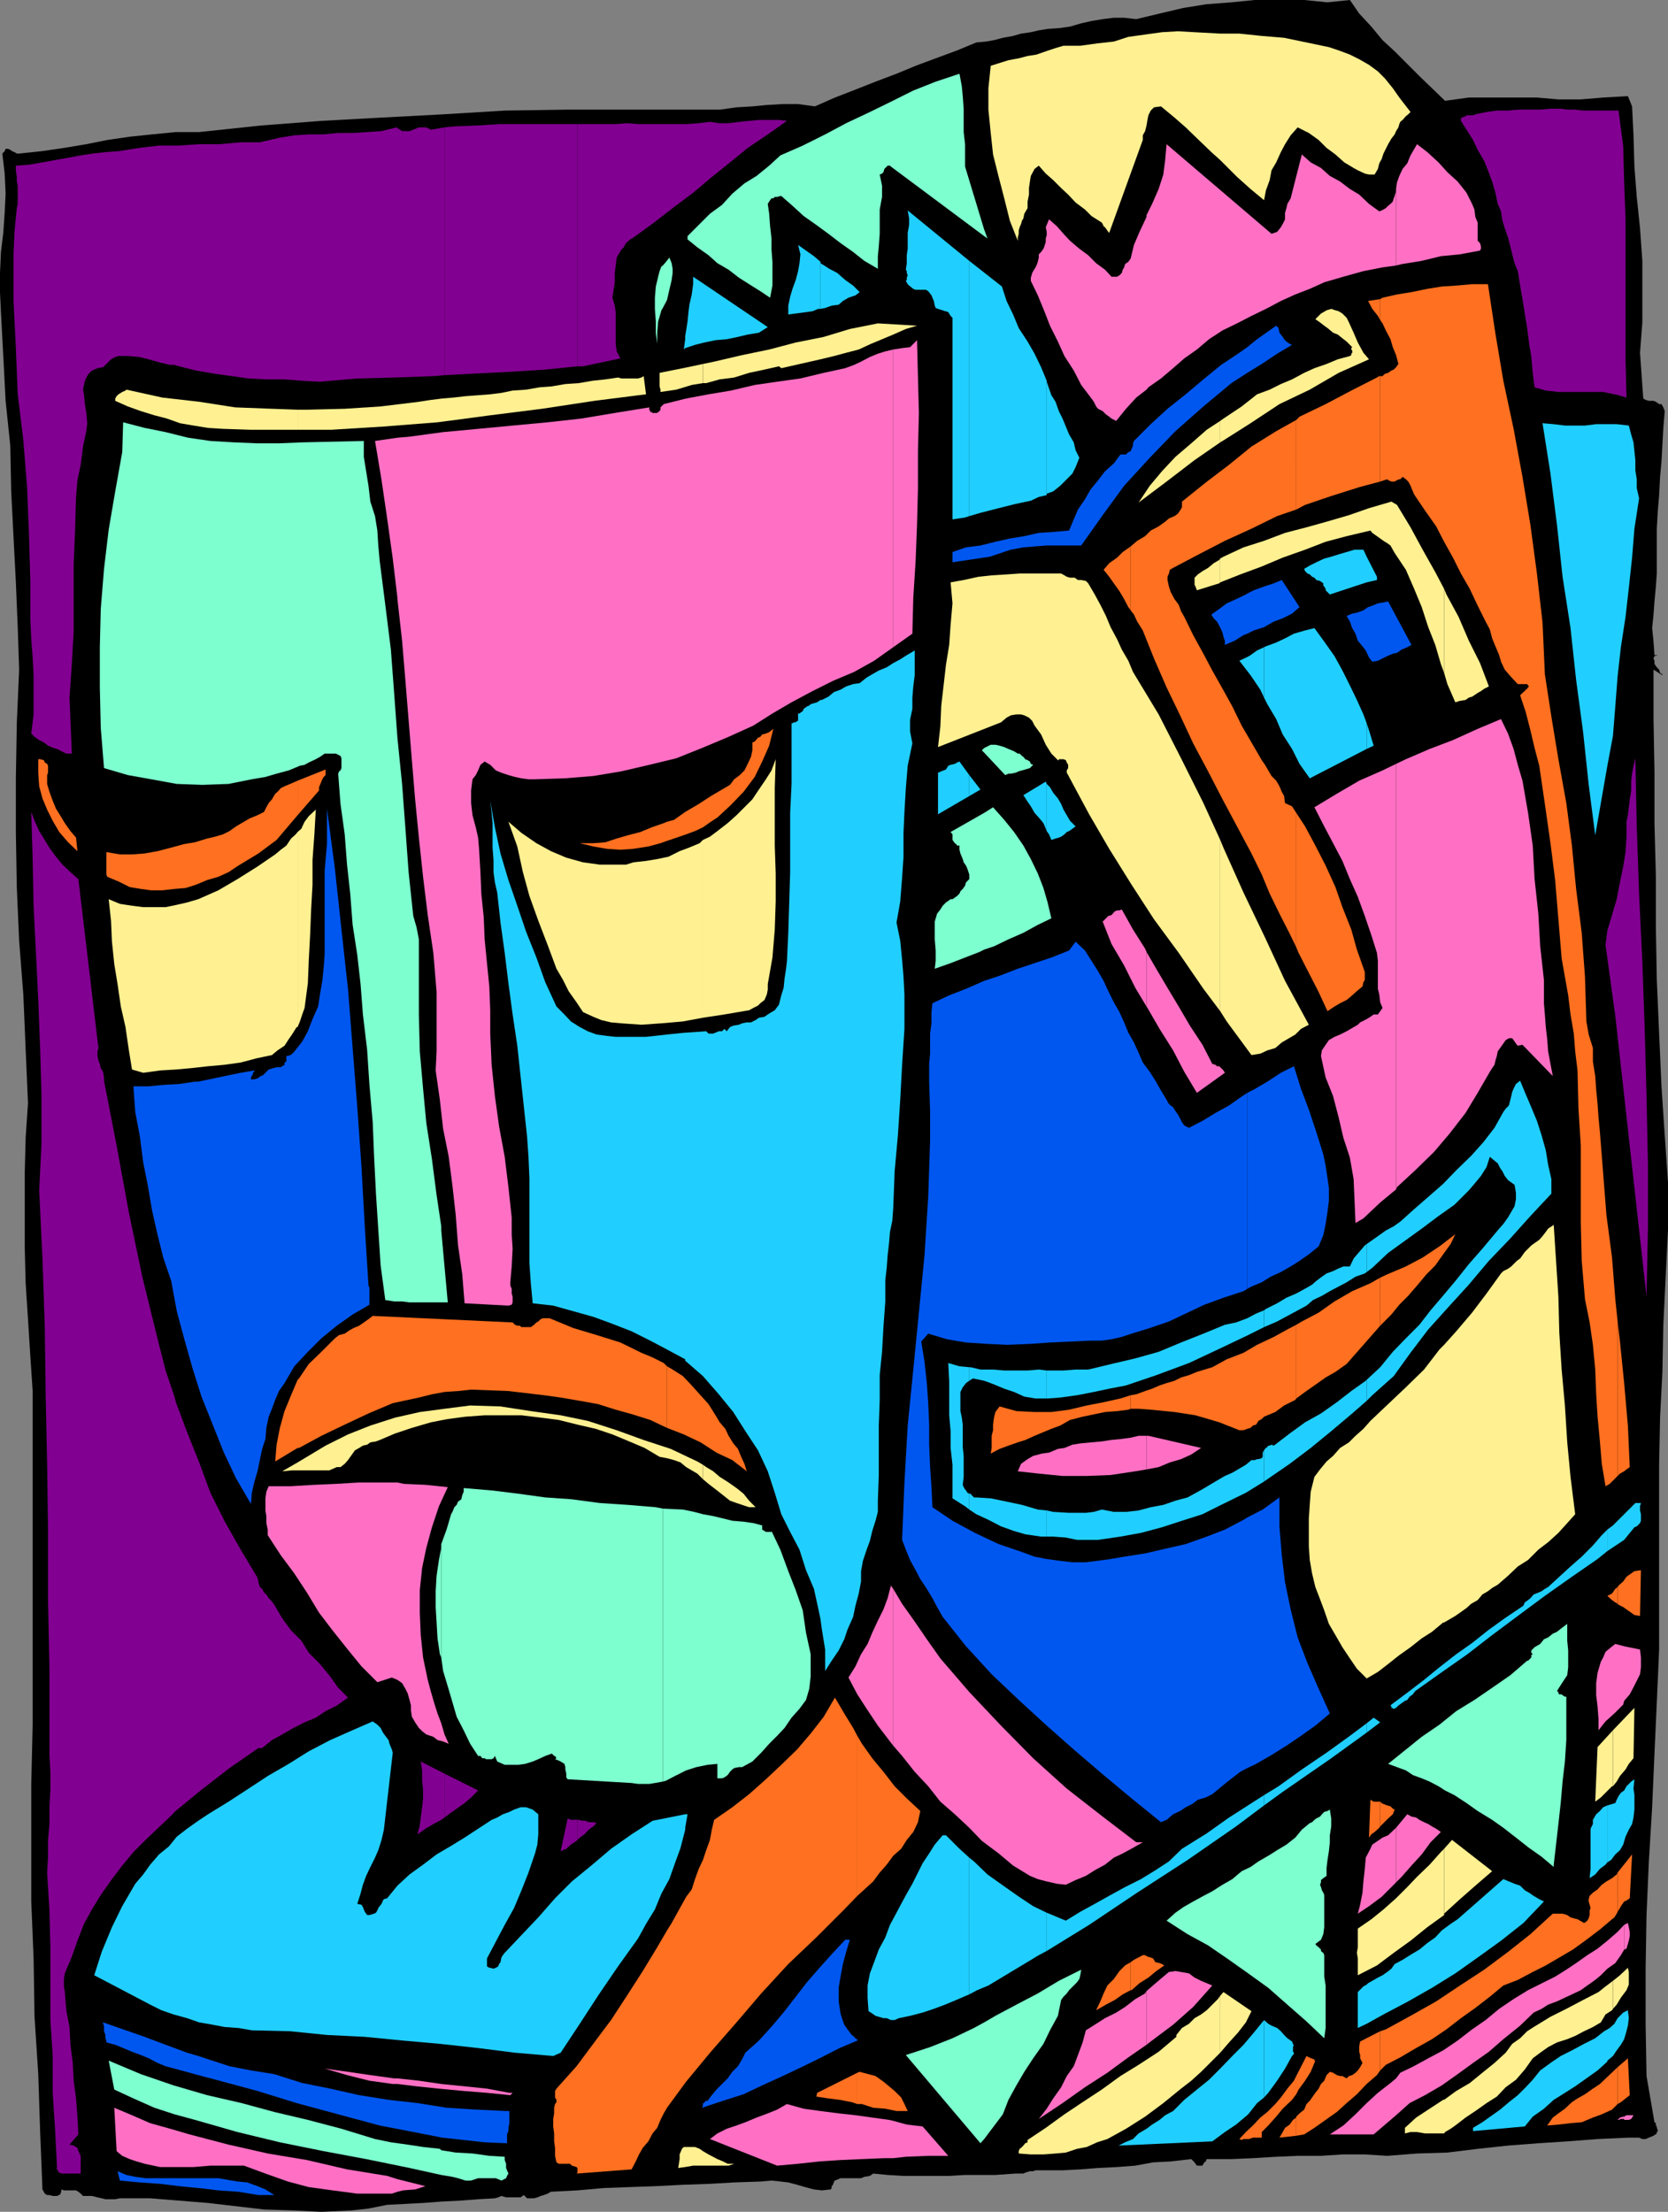 <svg xmlns="http://www.w3.org/2000/svg" width="357.602" height="474"><rect width="100%" height="100%" fill="#808080" stroke="none"/><path d="m289.402 0 2 2.902L294 5.7l2.402 2.903L299 11l2.703 2.7 2.598 2.6L307 18.903l2.8 2.7 5.102-.7H329.5l4.602.399h4.8l4.801-.399 5.297-.3.902 2.199.301 6.199.2 6.7.5 6.5.699 6.702.5 7v13.2l-.5 6.5.699 9.8.5.297.699.203h1l.5.2.703.5h.5l.399.699.3.8-.3 3.598-.399 7.203-.3 3.297-.2 3.903-.3 3.597-.2 3.602v9.601L355 125.7l-.297 3.203-.203 2.797-.297 2.903.297 2.898.203 2.902h.7l-.7.2-.203.5.203.5v.699l.5.699.5.5.2.7.5.3v.2l-1.903-1.2v10.8l.203 11v11.102L355 187.7v11l.203 11.301.5 11.5.5 11.3.7 10.5.699 10.102V263.5l-.5 10.102-.5 10.3-.2 10.098-.5 9.8-.199 9.9v39.8l-.5 11.3-.5 11-.5 11.5-.703 11.602-.5 11.5-.2 11.5V433.7l.2 11.203 1.703 9.899.297.199v.5l.203.2v.3l.2.5v.2l-.2.202v.297l-.703.5-1 .403-.7.3h-.698l-.7-.3H349l-6.5.3-6.5.5-6.2.399-6.5.5-6.5.699-6.5.8-6.5.2-6.398.5-4.8-.3H287.8l-4.598.3h-5l-4.601.2-5 .3-4.602.2h-5.297l-.203.5-.297.202-.203.297-.2.403h-1.198l-.301-.403-.2-.297-.699-.703-4.402.5-3.797.203-3.8.7-3.903.3-4.098.2-3.8.3-3.801.2H222l-.5.199h-.7l-1 .3-.398.2h-1.699l-4.3.3h-6.5l-3.403.2h-9.797l-3.402-.2-3.098-.3-.703.5-1.2.199-.698.3h-4.399l-1.203.5-.2.2v.2l-.198.3v.2l-.301.3v.402l-.2.297-1.898.203-1.703-.203-1.898-.5-1.7-.5-1.902-.5-1.7-.199-1.898-.2-2.199.2-5.8.2-5.2.3-5.8.2-5.801.3-5.7.2-5.5.202-5.601.5-5.7.297-.699.403-.8.3-.7.2-.699.3-.703.2H113l-.7-.7-.698.5H108.5l-1-.3-.7.3-.698.2-3.602.199-3.898.3-4 .2-3.899.3-3.8.2L83 472.5l-4 .8-3.598.4-6.5.3-6-.3-6.3-.2-12-1.398-12.399-1h-6.5l-1 .199h-2.101l-.801-.2-.899-.199-1.199-.3h-1.902l-.5-.5-.5-.403-.5-.297h-2.598l-.5-.203-.203.903-.297.3-.5.2h-.902l-.7-.2h-.5l-.5-.3-.5-.903-.5-12.5-.398-12.199-.8-12.3-.2-12.5-.5-12.2v-25.2L7 369.603v-71.5l-.5-7.5L6 282.7l-.5-7.7-.2-7.898V251.5l.2-7.7.5-7.398-.5-11.5-.5-11.8-.898-11.5-.5-11.5-.2-11.602v-11.7l.2-11.8.5-11.5-.301-9.098-.399-9.601-.5-9.602-.5-9.898-.199-9.801-1-9.598-.5-9.601-.5-9.399-.203-4.3V58.5L.203 54l.5-4.098.297-4.3.203-4.102L1 37.2l-.5-4.298.5-.5.203-.5h.5l.5.2.399.3.5.2.5.3h.5l4.8-.5 4.801-.703 4.797-.797L23 30l4.8-.7 4.802-.5 5.101-.5h5l13.2-1.398 13-1L81.8 25.2l13.2-.7 13.203-.8 13-.2h33.098l3.601-.5 3.399-.2 3.101-.3 3.399-.2h3.3l3.602.5L179 20.903l4.402-1.703 4.301-1.699 4.5-1.7 4.098-1.698 4.3-1.602 4.602-1.7 4.098-1.698 2.101-.2 1.7-.3 1.898-.5 2.203-.403 1.7-.5L221 6.902l1.703-.402 1.899-.3L227.3 6l2.101-.3L231.8 5l2.2-.5 2.402-.398 2.399-.301H241l2.602.3 5-1.199 5.101-1.203 5-.797L264 .5l5-.5h10.602l5 .5 4.8-.5"/><path fill="#ff70c4" d="m85.203 469.7 1.2-.298L89 469.2l2.203-.699-6-1.5v2.7m0-2.701L83 466.3l-8.598-1.398-8.601-2-8.399-1.402L49 459.602l-8.398-2.2L36.5 456.2l-4.297-1.2-3.902-1.7-3.801-1.6.5 9.3 1.203 1 1.598.7 1.5.5 1.699.5 3.3.702h7.2l3.602-.3H52.3l4.601 1.699 4.801 1.699 4.5 1.2 5.098.702 5.3.7H84l1.203-.403V467m0-20.398 4.098.5 4.8.5 5.301.5 5 .398 5 .5.5-.5h-.699l-4.8-.898-4.801-.5-5-.5-4.801-.7-4.598-.5v1.2m0-1.2H84.5l-5.098-.703-4.8-.699-5-.7 4.8 1.4 4.801 1.202 5 .7h1v-1.2m0-85.402 1 .7.7 1.202.5 1 .398 1.399.3 1.199v1l.2 1.402.699 1.2.8 1.199.7.699.902.7 1.5.5.899.702L95 373.2l1.203.5-.902-2-.7-2.398-.8-2.102-.7-2.199-.699-2.398-.699-2.602-.5-2.398-.5-2.403-.5-4.797-.203-4.8V340.8l.5-4.801.902-4.3 1.2-4.4 1.5-4.5L96 318.7l-4.797-.5-4.601-.2-1.399-.3V360m0-42.3H77l-5 .3-4.598.2-5 .3h-4.8l-.5 1.2-.2 1.402v2.597l.2 1.203v1.5l.3 1.399V329l2.801 4.3 2.899 3.9 2.699 4.1 2.601 4.302 2.899 3.8 3.101 3.899 3.098 3.8 3.402 3.399 3.098-1 1.203.5v-42.3m0-189.598v.3l1 8.899.7 8.398 1.398 17.203.699 8.399.8 8.199.903 8.402 1 8.2 1.2 8.097.699 8.403V225.3l-.2 4.101.899 6.297.699 6.203 1.203 6 .797 6.2.703 6.3.5 6.5.899 6.2.5 6.199 9.398.5.703-.2.2-.5v-1.199l-.2-.703v-1l-.3-.699v-.7l.3-3.398.2-3.8-.2-3.102v-3.598l-.703-6.5-.797-6.5-1.203-6.5-.898-6.5-.7-6.703-.3-6.699v-5l-.2-5.098-.5-5-.5-5.101-.199-4.801-.5-4.8-.203-4.798-.297-5-.203-2.402-.5-2.2-.7-2.6-.3-2.598v-2.7l.3-2.402.7-.898.5-1 .5-1.2.902-.703 1.2.703 1.199 1.2 1.199.5 1.5.5 1.402.398 1.399.3 1.5.2h1.402l6.297-.2 6.203-.5 6-1 6-1.398L145 162.5l5.5-2.2 5.703-2.398 5.297-2.402 4.102-2.598 4.101-2.402 4.5-2.398 4.399-2.2 4.5-1.902 4.3-2.398 4.098-2.903V74.902l-1.7.399-1.597.5-1.703.699-1.898 1-1.5.7-1.899.702-4.601 1-5 1.2-5 .699-4.801.699-5.098 1.2-4.8.8-4.801.902-4.801 1.2-.7.699v.5l-.199.3-.3.2-.2.199h-1l-.199-.2h-.3v-.198l-.2-.301v-.5l-7.402 1.199-7.2 1.2-7.199.8-7.5.7-7.402.702-7.5.7-7.398 1-2.399.199v34.3m0-34.301-4.8.7 1.398 8.402 1.199 8.2 1.203 8.597 1 8.403V93.8M191.5 462.5l2.703-.3L199 462h4.3l-5.5-6.3-3.398-.4-2.902-.8v8m0-8-.898-.2-3.602-.5-3.598-.5-3.601-.398-3.899-.5-3.601-.5-3.598-1-2.101 1.2-2 .8-2.399.899-2.402 1-1.899.699-2.101.7-2 1-1.598 1.202 14.399 5.7 4.5-.403 4.601-.5 4.5-.297 4.598-.203 4.8-.199h1.899v-8m0-80.398 1.902 2.199 2.7 3.398 2.898 3.102 2.602 3.3 3.101 2.7 3.098 2.898 2.699 2.801 3.602 2.7 3.101 2.6 3.598 2.2 1.699.7 1.902.5 2.2.5 1.898.202 2.102-1L232.8 402l1.902-1.2 2.2-1.198 1.898-1.5 1.902-.903 2.2-1.199 2.097-1.2h-1.398l-7.2-5.5-7.699-6-7.203-6.5-6.898-7-3.399-3.6-3.402-3.598-3.098-3.602-3.101-3.598-2.899-4.101-2.601-3.801-2.7-3.8-1.902-3.2v33.602"/><path fill="#ff70c4" d="m191.5 340.5-.5-.7-.7 2.7-.898 2.402-1.199 2.399-1.203 2.601-1 2.399-1.398 2.199-1.2 2.602-1.5 2.398 1.899 3.602L186 366.5l2.203 3.3 2.598 3.4.699.902V340.5m0-201.8 4.102-2.9.199-7.698.5-7.903.3-7.699.2-7.898v-7.903L197 88.5l-.2-7.598-.198-8-1.5 1.5-1.7.2-1.902.3V138.7m54.3 299.5.903-.7 4.797-3.598 4.3-3.8 4.102-4.602-1.199-.5-1.203-.5-1.398-.7-1.2-.898-1.699-.3-1.203-.2-1.398.2-1.2 1-2 1.699-1.601 1.398v11.5"/><path fill="#ff70c4" d="m245.8 426.7-.3.5-2.098 1.202-2.199 1.7-1.902 1.199-2.399 1.199-2.199 1.402-1.902 1.2-.7 2.597-1 2.703-.898 2.399-1.5 2.101-1.203 2.399-1.7 2.398-1.398 2.203-1.699 2.2 5.098-3.403 4.8-3.398 4.801-3.102 4.5-3.297 3.899-2.703v-11.5m-.001-111.797 2.602-.5 2.399-1 2.402-.703 2.2-1 2.097-1.398-11.297-2.602h-.402v7.203"/><path fill="#ff70c4" d="M245.8 307.7h-1.698l-1.7.402-2.199.3-2.101.2-1.899.3-2.203.2-2.2.199-1.898.3-1.699.7-1.402.199-1.899.8-1.5.2-1.902.5-1.2.7-1.398 1-.699 1.6 4.5.5 5.098.5H233l5.102-.198 5.3-.801 2.399-.399V307.7m-.001-92 .2.3 2.602 4.5 2.898 4.602 2.402 4.597 2.7 4.5 6-4.297-.301-.5-.2-.203-.3-.297-.2-.203-.199-.199h-.5l-.3-.3-.7-.2-2.101-4.098-2.7-4.101-2.398-4.102-2.402-4-2.598-4.398-1.902-3.301v11.7"/><path fill="#ff70c4" d="m245.8 204-.3-.7-2.598-4.1-2.402-4.298-.5.2h-.5l-.5.199-.7.8-.698.2-1.2 1.199 1.899 4.8 2.699 4.602 2.402 4.797 2.399 4V204M245.8 83.5l.403-.5 2.7-1.898 2.597-2.2 2.402-2.101 2.7-1.899 2.601-2.203 2.899-1.898 3.101-1.5 3.098-1.602 3.101-1.5 3.2-1.699 3.101-1.398 3.098-1.2 3.101-1.402L288 59.3l4.3-1.198 4.102-.801 2.899-.399V41L299 42l-.2.5-.198.7-.5.5-.5.402-.5.5-.5.3-.399.2-.5.199-2.203-1.602-2.098-2-2-1.199-2.101-1.598-2.2-1.203L283.204 36 281 34.8l-1.898-1.698-2.399 9.398-.703 1.2-.2.902-.3 1V47l-.5 1-.398.7-.801 1-1.2.402-22.5-19.2-.3 3.399-.399 3.101-1 3.098L247 43.7l-1.2 2.402V83.5m0-37.398v.398l-1.5 3.2-1.198 2.8-.7 2.902-.5.7-.699.5-.203.699-.297.5-.203.699-.5.5-.5.3h-1.2l-1.398-1.5L235 56.403l-1.7-1.703-1.898-1.398-2-1.7-1.402-1.5-1.398-1.601-1.7-1.5-.699 1.7.2 1v.702l-.2.7v.699l-.3 1-.2.5-.5.699-.5.5v.7l-.203.902-.297.8-.203.399-.5.8-.2.399-.3 1v.7l1.5 3.1 1.402 3.4 1.2 3.1 1.699 3.4 1.402 3.1 2 3.102 1.598 3.098L234 85.402l.5.7.5 1 .402.5 1 .5.7.699.699.5.5.398 1 .5 2.101-2.597 2.2-2.403L245.8 83.5V46.102M299.3 453.3l2.903-2.6 3.297-1.7 3.602-2.098 3.398-2.402 3.3-2.398 3.403-2.403 3.098-2.699 3.601-2.898 2.899-2.801 1.699-.801 1.402-.898 1.899-.7 1.699-.8 1.5-.7 1.902-.902 1.399-1 1.699-1.2 1.203-1 1.399-1.398 1.699-1.203L347.5 419l.703-1.2v-5.3l-1.402 1.5-2.2 1.902-2.101 1.7-2.2 1.398-2.398 1.7-2.101 1.402-2.399 1.5L331 424.8l-3.398 1.699-3.102 1.902-3.098 2.098-2.902 2.402-2.898 2-3.102 2.399-3.098 2.101-3.199 1.7-3.101 1.699-2.899 1.398-.902 1.203v7.899m-.001-7.898-1.198 1-2.7 2.098-2.402 2.2-2.398 2.402L288 455.5l-2.898 1.902h9.398l4.8-4.101v-7.899m0-42 1.2-1.203 2.102-2.398 2.199-2.399 1.902-2.601 2.2-2.2-1-.699-.903-.5-.797-.5-.902-.402-1-.5-.7-.5-1-.2-.898-.5-2.402 2.9v11.702"/><path fill="#ff70c4" d="m299.3 391.7-1.698 1.6-1.2.5-1 .7-1.199.8-.402.9-1 1.902-.2 2.398-.3 2.7-.2 2.402-.5 2.597-.5 1.903 2.399-1.602 2.703-2 3.098-3.098V391.7m-.001-136.798.2-.5 3.902-3.601 4-3.899 3.399-4 3.402-4.402 2.598-4.3 2.601-4.5.5-.798.5-.703.2-.898.3-1 .2-1 1-1.399.699-1 .699-.402h.703l.297.402.203.297.5.703.2.2 1-.2 6.5 6.7-.5-2.602-.5-2.7-.2-2.6-.3-2.598-.2-2.7L331 215v-5l-.797-7.2-.402-7-.801-7.398-.398-7.203-1-7-1.2-6.898-1-3.399-.902-3.402-1.2-3.3-1.5-3.098-5 2.097-5.3 2.403-5 1.898-5.098 2.2-2.101 1v91.202"/><path fill="#ff70c4" d="m299.3 163.7-2.898 1.402-5 2.199-4.8 2.8L281.8 173l2.101 4.102 1.899 3.597 2 3.801 1.601 3.902 1.7 3.797 1.5 4.102 1.398 4.101 1.203 3.797.2 1.703v6l.3 1.2.2 1.699.5 1.199-.5.7-.5.702h-.903l-.7.5-.8.5-1.398.7-.5.5-2.399 1.398-1.402.7-1.2.5-1.199.702-.699 1-.8 1.2-.2 1.199 1 4.601 1.598 4 1.2 4.598 1 4.3 1.402 4.302.801 4.597.2 4.602.199 4.8 1.699-1 3.601-3.402 3.399-2.797V163.7M299.3 56.902l1.2-.3 4.3-.7 4.102-1L313 54.5l4.3-.8.2-.4v-.5l-.2-.698-.5-.5v-3.903l-.5-1.199-.198-1.598-.5-1.203-1.2-2.398-1.902-2.399-2.2-2-1.898-2.101L306 32.6l-2.2-1.699-1.398 2.399-.699 1.699-1 1.2-.703 1.5-.5 1.402-.2 1.398v16.402M348.203 454.3h1l.5-.198.2-.301.3-.5h-1.5l-.5.3v.7m0-.699H348l-.7.199-.5.5h.2l.5-.2h.703v.2-.7m0-35.801.5-.198.5-1.7.2-1V414l-.2-1-.203-.898-.797.398v5.3m0-53.3 1.2-1.398 1-1.903 1.199-2.398.199-1.5v-2.102l-.2-1.699-3.398-.7v11.7m0-11.7-1.902-.5-.899.7-1.199 1-.5 1.2-.5.902-.703 2.398-.297 2.2v2.6l.297 2.4.203 2.702v2.399l1.5-1.899 1.899-1.703 1.898-1.898.203-.801v-11.7"/><path fill="#20cfff" d="m146.902 391.7.5-2.9h-.5zm0 0"/><path fill="#20cfff" d="m146.902 388.8-7 1.4-4.5 2.902-4.402 3.097-4 3.403-4.398 3.597-3.602 3.602-3.598 4.101-3.601 3.797-3.598 3.801-.402.5-.301.5-.2 1-.3.402-.2.5-.5.297-.5.203-.698-.203h-.2l-.5-.297V419.7l1.899-3.597 1.902-3.602 2-3.598 1.598-3.8 1.5-3.801 1.402-4.102.5-1.898.2-2.2v-4.3l-1.2-1-1.402-.5h-1.2l-1.398.5-1 .5-1.402.5-1.2.699-1.199.5-2.902 1.902-2.898 1.899L96.5 395.7l-2.898 1.703-2.899 2.2-2.902 2.097-2.598 2.403L83 406.8l-.7.199-.198.3-.301.7-.399.5-.3.402-.2.5-.3.5-.399.2-1 .3h-.5l-.203-.3-.297-.403-.203-.5-.2-.5-.3-.5-.898-.199.699-2.2.5-1.898L78.5 402l.902-1.898 1-2 .7-1.602.699-2.2.5-2.198 1.902-16.5-.203-.7-.5-1.203-.2-.797-.698-.902-.5-.7-.5-1-.7-.698-1-.7-4.8 2.098-4.301 1.902-4.598 2.399-4.3 2.699-4.5 2.602L53.3 383.3l-4.3 2.8-4.398 2.7-2.102 1.398-2.398 1.703-2.2 1.7-1.699 2.097-2.101 1.703-1.899 2.2-1.5 2.097-1.703 2-2.797 4.801L24 413l-2.2 5.3-1.597 5 12 6.302 2.399 1.199 2.601.898 2.899.801 2.601.902 2.899.5 2.601.5 2.899.2 2.898.5 8.203.199 7.899.8 8.101.399 8.2.8 7.898.7 8.199.902 7.902 1 8.2.7 1.601-.7 4.098-6.203 4.101-6.297 4.098-6 4.3-6 1.7-3.101 1.902-3.102 1.399-3.398 1.699-3.102 1.203-3.398 1.2-3.301 1-3.898V388.8m-.001-97.198 3.801 3.3 3.399 3.899 3.101 3.8 2.598 4.098 2.699 4.102 2.102 4.5 1.5 4.601 1.398 4.598 1.902 3.8 2 3.802 1.399 4.398 1.699 4 .902 4.102.5 2.398V150l-.699.5-1.402.402-.301.297-.5.203-.398.297-.301.203-.2.5-.3.2-.399.3h-.3v1.598h-.2l-.3.3h-.399l-.3.2h-.2v13l-.3 6.2v12.702l-.2 6.5-.203 6.5-.297 6.2-.203 1.699-.297 1.898-.203 2-.5 1.602-.5 2-.898 1.199-.7.402-.8.5-.7.5-1.199.2-.703.5-1 .5h-.898l-1 .199-.7.3-1.199.2-.703.3-.7.899-.5-.5-.5.5h-.698l-.7.3-.5.2h-1l-.5-.5-4.3.3h-.2v70.302m0-70.302-3.902.4-4.5.5H132l-1.898-.2-2.2-.3L126 221l-1.7-.898-1.898-1.2-1.402-1.5-1.7-1.703-2.398-5.199-1.902-5.3-2.2-5.5-1.898-5.598-1.902-5.5-1.7-5.7-1.198-5.601-1-5.7.3 2.598.2 2.203v5.297l.199 2.602v2.601l.3 2.2.5 2.199.7 6.398.902 6.5.797 6.5.902 6.703 1 6.7 2.098 19.5.3 4.3.2 4.598v18.2l.3 4.3.403 4.3 4.399.5 8.601 2.4 4.098 1.5 4.101 1.6 4 2 3.598 1.9 3.902 2.1v.302V221.3m0-146.698 2.098-.7 2-.5 2.402-.5 2.399-.203 2.402-.5 2.098-.5 2.402-.398 1.899-1.2-16-10.8v1.601l-.301 2.2-.5 2.199-.2 1.601-.199 2-.3 1.899-.2 1.199v2.602m0-2.602v.7l-.3 2.202.3-.3V72m29 275 .301 2.2.7 4.3v4.602l1.398-2.2 1.5-2.203 1.199-2.398.703-2.102 1.2-2.699.5-2.398.699-2.602.5-2.598V336.7l.398-2.2.8-2.398.7-1.903.5-2.097.703-2.2.5-1.902v-2.398l.2-5.5V305.5l.199-5.5v-5.3l.5-5 .3-5.298.399-5.5v-4.601l.3-2.602.2-2.699.3-2.598.2-2.402.5-2.398.199-2.7.3-7.902.7-7.7.5-7.6.402-7.5.5-7.7v-7.398l-.199-3.801-.3-3.602-.403-4.097-.797-3.903.797-4.5.402-5.097.301-4.5V178.5l.2-4.5.3-5.098.399-4.8 1-4.801-.5-2.602v-2.398l.5-2.399V149.5l.199-2.398.3-2.403v-5.297l-1.699 1-1.402.899-1.5.8-1.398.899-1.7.7-1.402.8-1.2.7-1.5 1.202-1.398.2-1.5.5-1.199.699-1.402.5-1.2 1-1.398.699h-.3v197m-.001-280.8 1-.2 1.399-.5 1.5-.2.902-.8 1.2-.7 1.5-.5.898-.698-1.399-1.403L181.203 60l-1.703-1.5-1.7-.898-1.898-1.2v-.3 10.097"/><path fill="#20cfff" d="m175.902 56.102-1.402-1.2-1.7-1.203-1.698-1.199.5 2-.2 1.902-.3 1.7-.5 1.898-.7 1.902-.5 1.7L169 65.5v1.902l5.203-.703 1.2-.5h.5V56.102m31.897 371.3 1.7-.902 2.402-1 10.801-6.5 1.7-.898v-8.2L221.5 408.5l-3.297-2.2-3.402-2.398-3.098-2.203-2.902-2.797-1-.8v29.3"/><path fill="#20cfff" d="m207.8 398.102-2.097-1.903-2.902-2.898h-.7l-1.699 2-1.199 1.898-1.402 2.102-2.2 4.398-1.199 2.102-1.199 2.199-1 1.902-1.402 2.598-1 2.7-1.399 2.6-1 2.7-.902 2.402-.5 2.598v2.602l.203 2.898.797.5.703.5.7.2 1 .3h.699l.898.402h.8l.903-.402 2.399-.5 2.699-.7 2.402-.8 2.399-.898 2.398-1 2.102-.903.699-.297v-29.3M207.8 323.5l1.5 1 2.602 1.2 2.7 1.402 2.8 1 2.399.699 3.402.5h1.2v-5.602l-1.903-.199-3.398-1-3.301-.7-3.399-.698-3.101-.2h-.5l-.5-.5-.2-.3h-.3v3.398"/><path fill="#20cfff" d="m207.8 320.102-.398-.2-.3-.5-.2-.203-.3-.5-.2-.5.2-1.699V312l-.2-1.898V305.3l-.199-1.5-.3-1.399V298.3l.5-1 .699-.899.699-.5V293l-2.098-.2-2.402-.698.199 4v7.199l.3 3.398v3.602l.403 3.601v7.2l2.7 1.699.898.699v-3.398"/><path fill="#20cfff" d="m207.8 295.902.802-.5 2.398.5 1.902.7 2.399 1 2.101.699 2.2 1 2.398.398h2.402v-6l-1.699-.199-2.402.2h-5l-2.399-.2h-2.699l-2.101-.5h-.301v2.902m-.001-125.3 2.403-1.403-2.402-3.097zm0 0"/><path fill="#20cfff" d="m207.8 166.102-2.097-2.903-.5.203-.5.297-.902.203-.5.2-.5.8-1 .399-.7.3v8.899l6.7-3.898v-4.5m-.001-55.5 2.403-.7 3.899-1 3.601-.902 3.297-.7 1.703-.8 1.7-.398v-24.5l-1.2-2.903-1.402-2.898-1.5-2.602-1.899-2.898-1.199-2.899-1.402-2.902-1-3.098-7-5.5v54.7"/><path fill="#20cfff" d="m207.8 55.902-13.198-10.8.3 1.699v1.398l-.3 1.703v3.399l-.2 1.398v1.703l-.199 1.399.2.3v.399l.199.5-.2.5v.5l-.199.2.399.702.3.297.899.703.5.2h2.199l.5.3.402.5.301.399.2.5.3.699.2 1 .199.5.5.2 1 .3.5.2h.199l.5.202.199.297.3.5.403.403V111.3l2.7-.399.898-.3v-54.7m16.601 362.201 9.098-5.602 10.3-6.898 10.802-7 10.398-7.2 6-4.5V384.7l-2.2 1.403-5.3 3.398-4.797 3.402-5.3 3.297-2.801 2.703-2.899 1.899-3.101 1.898-3.399 1.703-3.101 1.7-3.399 1.898-3.101 1.7-3.102 1.902-3.598-1.5-.5-.2v8.2m0-88.803h1.399l2.699.2 2.402.5h4.5l4.801-.7 4.399-.8 4.5-1.2 4.3-1.398 4.399-1.402 4-2 5.3-2.598L271 317.5v-6.7l-.297.5v.9l-.203.3-.7.2h-.3l-.5.202h-.7l-1.198 1-1.7 1-1.199.7-1.601.699-1.2.699-1.699 1-1.5.902-1.402.797-2.2 1.203-2.601.7-2.598.898-2.699.5-2.601.7-2.7.3h-2.601l-2.598-.5-1.703.5-1.7.2h-3.597l-3.402-.2-1.399-.3v5.6m0-29.6h.2l2.699-.2 3.601-.5 3.598-.7 3.3-.698 3.602-.7 6.5-2.203 7-2.597 6.2-2.903 6.5-3.097 3.398-1.7v-3.601l-1.7.699-1.898 1-2.402.902-2.398.5-4.602 1.899-4.797 1.898-4.8 2-5 1.403-5.102 1.199-5 1.199h-2.7l-2.601.2h-3.598v6m0-121.598.5.699.5 1.199.899-.3.699-.2.5-.2.703-.5.5-.5.5-.198 1.399-1-1.2-1.2-.699-1.203L228 173.5l-.5-1.2-.7-1.198-1-1.2-.698-1.203-.7-.699v10.102"/><path fill="#20cfff" d="m224.402 168-.199-.5-4.8 2.902.898 1.399.699 1 .8 1.398.903 1 1 1.203.5 1.2.2.5V168m-.001-62.2 1.399-.5 1.5-1.198 2.601-2.602.7-1.398.8-2-.8-1.602-.399-1.7-1-1.698-.703-1.7-.7-1.703-.8-1.597-.7-2-.898-1.403-1-2.898v24M271 449.5l.902-1 1.899-2.598 1.699-2.601 1.5-2.7.203-.199.2-.3v-.2l-.2-.203V438.5h.2l-.403-1-1-.7-.7-.698-.698-.801-.801-.7-1.2-.5-.699-.402-.902-.797V449.5"/><path fill="#20cfff" d="m271 432.902-2.2 2.7-2.198 2.597-2.399 2.403-2.601 2.699-2.399 2.398-2.601 2.102-2.7 2.199-2.402 2.402-1.7.899-1.198 1-1.602 1-1.2.898-1.698 1-1.2 1.203-1.699.7-1.402.699 20.101-.899 2.7-2 2.398-1.601 2.602-2.2 1.898-2.402 1.5-1.199v-16.598m0-46 4-2.902 10.402-7.2 7.598-5.5v-2l-3.598 2.7-5 3.602-5.3 3.597-5 3.602-3.102 1.898v2.203m0-69.402.703-.5 4.797-3.3 4.5-3.4 4.402-3.6 4.5-3.798L293 300.2v-4.5l-.2.203-3.097 2.2-3.101 2.398-3.399 2.402-3.402 1.899-3.301 2.398-3.398 2.602-.5-.2-.399.2h-.3l-.2.3-.3.2-.2.199-.203.3v6.7m0-33.099 2.8-1.203 6.302-3.398 1.398-1.2 1.902-.902 1.7-1 1.898-1 1.703-.898 1.899-1.2 2-.699.398-.3v-6l-.398.3-2.399 2.797-.8 1.703H288l-1.2.5-1 .5-1.398.5-1 .7-1.199.898-.902.8-1.2.7-2.199 1.2-2.101.902-2 1.199-2.399 1.199-.402.3v3.602m0-134.902.703 1.402 1.899 3.2 1.398 3.3 2 3.098 1.602 3.2 2.199 3.1L293 160.5V155l-.7-1.898-1.398-3.102-1.5-3.098-1.601-3.203-1.7-3.097-2.199-3.102-2.101-2.898-2 .5-2.399.699-1.902 1-1.898.898-2.2.801-.402.2v10.8"/><path fill="#20cfff" d="m271 138.7-1.5.702-1.7 1.2-2.097 1 2.399 3.097 2.101 3.102.797 1.699v-10.8m22 295 3.602-2 5.3-2.798L307 426l5-3.098 4.8-3.402 5-3.598 4.802-3.8L331 407.5l-1-.5-1.2-.7-1-.698-.898-.5-1-1-1.199-.403-1.203-.5-1.2-.5-9.8 8.602-1.5 1-1.898 1.398-1.399 1.5-1.703 1.203-1.7 1.399-1.698 1-1.899 1.199-1.703.902-.7 1-.898.7-1 .699-1 .5-1.199.699-.902.5-.301.3v8.4m0-8.4-.7.4-1.198 1.202v7.7l1.898-.903v-8.398m0-54.001 2.902-2.198-1.402-1-1.5 1.199v2m0-71.101 1.203-1.2 4.598-4.098 3.601-5 3.801-5 4.598-5.101 4.101-4.5 4.301-5.102 4.598-4.797 4.3-4.8 4.5-4.801v-3.102l-.699-3.097-.5-3.102-.902-3.2-1-3.1-1.2-2.9-1.198-2.8-1.2-2.898-.902.699-.5 1-.297.699-.203.902-.5 2-.7.7-.5.699-1.898 3.398-2.402 3.102-2.598 2.898-3.199 3.102-2.8 2.898-3.2 2.801-3.101 2.7-2.899 2.6-1.402 1-1.7.9-1.398 1-1.703 1.202-1 .7v6l1.203-.903 3.399-3.199 3.601-2.598 3.598-2.601 3.601-2.7 3.399-2.402 3.101-3.097 1.2-1.403L317.5 252l1.203-1.898.7-2.2 1.199 1 .5.399.5 1 .5.699.5 1 .699.902.699.5.703.5.297 1.7V257l-.297 1.5-.703 1.2-.7 1.202-1 1.399-.898 1-1 1.199-2.601 3.102-2.899 3.3-2.699 3.399-2.601 3.101-2.899 3.399-2.402 3.101-2.899 2.899-2.8 2.898-2.7 3.301-2.902 2.7v4.5m0-139.7 1.5-.7-1-3.3-.5-1.5v5.5m0-35.7 2.203-.5v-.698L293 119.3v5.5m0-5.5-.7-1.5h-1.898l-1.699.5-1.703.5-1.598.5-1.5.4-1.699.8-1.402.7-1.2.702.2.5.5.5.5.2.5.5.5.199.402.5.797.199.402.3.301.2v.5l.2.2.3.5v.3l.2.2.199.202.5.5 7.898-2.601v-5.5M344.602 441.8v-.198l1.199-1 .8-1.2.899-1.203.703-1.199.5-1.7.297-1.198.203-1.602-.203-1.7-1 .5-1.2 1.2-.698 1.2-1 .902-.5.3v6.899m0-6.899-.7.399-1.902 1.5-2.398 1.199-2.602 1.402-2.398 1.2-2.2 1.5-2.199 1.597-1.601 2-1.5 1.602-1.7 1.699-1.902 1.5-1.898 1.602-1.7 1.199-2.101 1.5-2 1.199v.7l11.101-1 1.7-2.098 2.398-1.7 2.102-1.902 2.398-1.5 2.203-1.398 2.399-1.7 2.398-1.703 2.102-1.898v-6.899m0-35.8.8-.5.899-1.2 1-.902.699-1.2.5-1.698.703-1.5.7-1.2.3-1.402.2-1.7v-3.1l-.2-1.4.2-2-.7.5-1 1-.5.9-.703.5-.5.702-.398.797-.301.703-1.7.5v12.2"/><path fill="#20cfff" d="m344.602 386.902-.899.399-.703.8-.797.7L341.5 390v.902l-.5 1v8.598l-.2 2 1.2-.8 1-1.2 1.203-.898.399-.5v-12.2m0-54.5 3.601-2.402 2.2-2.7.5-.198.699-.7.199-.5V324.5l-.2-.8v-.9l.2-.698h-1.2l-4.8 4.8-1.2.899v4.601"/><path fill="#20cfff" d="m344.602 327.8-1.2 1.2-1.902 2.2-2.398 2.402-2.399 2.097-2.402 2.203-2.399 2.2-.699.398-.703.5-.7.3-1 .4-.698.8-.5.402-.7.5-.3.7-4 2.699-3.602 2.601-3.398 2.7-3.399 2.398-3.601 2.8-3.301 2.7-3.399 2.602-3.601 2.699-.2.199.2.2v.3h.3v.2h.2l.5-.2.5-.5.699-.5.703-.5.5-.2.5-.698.7-.5.5-.7 5.5-3.902 5.699-4 5.3-4.098 5.5-4.101 5.801-4.301 5.797-4.098 5.5-3.8 2.102-1.7v-4.601m0-163.699 1.199-6.403.5-6.297.5-6.5.699-6.203 1-6.5.703-6.199.7-6.5.5-6.2 1-6.5-.5-2.198v-1.903l-.301-1.898v-2.2l-.2-1.902-.199-1.898-.5-1.7-.5-1.902-2.601-.297h-2v73.2m0-73.2h-2.399l-2.402.297H335.5l-2.398-.297-2.399-.203 1.7 10.801 1.398 11L335 123.602l1.703 11 1.2 11.097 1.5 11.203 1.199 11.297L342 179l2.602-14.898v-73.2"/><path fill="#0057f0" d="m302.602 138.2-.899.5-1.203.5-1 .702-.898.2-1.2.5-2 1-1.199.199-.703-.899-.7-1.5-.698-.902-1-1.2-.5-1.5-.7-1.198-.5-1.403-.699-1.199 1.2-.5 1-.2 1.398-.5 1-.698.902-.301 1.2-.5 1.199-.2 1-.199 5 9.297M182.203 415.7l-.8 2.6-.7 2.602-.5 2.7-.402 2.398v2.902l.402 2.598.297 1 .5 1.402.703 1 .899 1.2.3.199.7.699h.199v.3L180 438.903l-4.297 2.2-3.902 1.898-4 1.902-4.399 2-4 1.899L155 450.2l-4.5 1.5.203-.5v-.5H151v-.199l.402-.3h.301l.899-1.2 1-1.2 2.398-2.398 1-1.402 1.203-1.2.899-1.5.699-1.398 2.902-2.601 2.899-3.2 2.601-3.101 2.399-3.098 2.398-3.101 2.703-3.102 2.598-2.898 2.902-3.102h1M42.5 468.902h.203l4.098.5 4.3.297 4.301.703h3.399l-1.899-1.203-1.699-.699-2.203-.8-2.098-.2-4.101-.7H42.5v2.102m0-2.102H31.203L29 466.5l-1.898-.398-1.899-.801.5 2 4.297.398 4.3.301 4.102.5 4.098.402v-2.101m0-22.101 3.8 1 8.903 2.402 8.399 2.597 8.898 2.403 8.902 2.398 8.801 1.7 4.598.902 4.601.5 4.5.5 4.801.199v-1.899l.297-.703V456l.203-1v-2.598h-.703l-6.297-.3-6.402-.403-6.301-1-6.2-.699-6.3-1-6.2-1.398-6-1.2-6-1.902-5-.8-4.597-.9-4.601-1.5-2.102-.698v4.097m0-4.097-2.398-.7L35.5 438.2l-4.5-1.7-4.598-1.598-4.3-1.5v.297l.199.403v1.199l.3.8v.7l.2.5v.398l1.902.5 1.7.703 1.898.797 1.902.703 1.7.7 1.898 1 1.699.699 1.902.5 5.098 1.398v-4.097m0-143.5.703 2.199 4.797 12 2.602 5.5 3.199 5.5.199-2.399.5-2.203.703-2.398.5-2.399.5-2.402.7-2.098.199-2.402.5-2.398.699-1.7L59 300l.8-1.898 1.2-1.7 2.102-3.601L66 289.699l2.902-2.898 3.301-2.7 3.399-2.402 3.601-2.097V276l-.203-.5-.797-12.7-.703-12.698-.898-12.801-2-25.399-1.399-12.703-1.402-13-1.7-12.898v7.398l-.5 6V204.5l-.199 2.8-.3 2.9-.5 2.902-.399 2.597L67 218.402 66 221l-1.2 2.2-1.898 2.402-.3.199-.2.3h-.199l-.5.2h-.3v1.199l-.403.2v.5l-.5.3-.297.2h-.902l-.7.202-1 .297-.5.5-.699.703-.5.2-.699.5-.703.199h-.7v-.399l.2-.3v-.2h.203v-.5l.297-.203v-.297l-2.898.5-3.399.7-3.3.699-2.403.5v65.3m0-65.301h-.7l-3.398.5-3.402.2-3.098.3h-3.3l.398 5.5 1 5.302.703 5.5 1 5 .899 5.3L33.8 264.7l1.2 4.8 1.703 5 1.2 6.5 1.699 6.3 1.699 6 1.199 3.802V231.8m224.902 147.102 1.899-.902 3.3-1.898 3.2-2 3.101-2.102 3.098-2.2 3.102-2.6-2.399-5.298-2.402-5.5-2.098-5.5-1.5-6-1.203-5.8-.7-5.801-.5-6.2v-6.199l-3.597 2.598-3.3 1.7v53.702m-.001-53.702-.8.5-4 2.1-3.899 1.5-4.5 1.602-4.402 1-4.301 1-4.5.7-2.898.5-2.899.398-2.402.3h-2.899l-2.601-.3-2.899-.398-2.601-.5-2.7-1-5-1.7L209 328.5l-4.797-2.598-4.3-2.902-.2-4.3-.3-4.298-.2-4.8V305.3l-.203-4.602-.297-4.297-.5-4.601-.703-4.301 1.5-1.7 4 1.2 4.102.7 4.601.3 4.297.2 4.8-.2 4.302-.3 4.3-.2 4.399-.2h2.402l2.098-.3 2.199-.5 2.102-.7 3.898-1.198 4.102-1.403 4-1.898 3.601-1.7 4.098-1.5 4.3-1.402.801-.5v-42l-1.5 1-2.402 1.703-2.898 1.598-2.801 1.7-2.899 1.5-1-.5-.5-.7-.402-.8-.5-.9-.5-.698-.5-.801-.898-.7-.5-.902-1.2-2-1.199-2.097-1.203-1.903-1.5-2-.898-2.097-1-2.2-1.2-2.101-.902-2.2-1-2.199-1.2-2.101-1.198-2.399-1-2.203-1.399-2.398-1.203-1.899-1.398-2.203-2-1.898-1.399 1.898-3.8 1.5-3.602 1.203-3.598 1.2-3.601 1.398-3.602 1.2-3.898 1.702-3.602 1.399-3.598 1.699-.199 1.902v2.399l-.3 2.199v4.3l-.2 2.2v3.8l.2 6.302v6.199l-.2 6.199-.203 6-.797 12.5L197 281.3l-1.2 12.2-1.198 12-.7 12.2-.5 12.3.801 2.102.899 2.199 1.199 2.199 1 1.902 1.402 2.098 1.2 2 1 1.902 1.199 2.098 5 6.3 5.5 6 5.8 5.5 6 5.5 6 5.302 6.2 5.3 6 5 6.3 5.098 1.2-.5 1.398-1.2 1.5-.698 1.203-.801 1.399-.7 1.199-.902 1.699-.5 1.402-.699 2.899-2.398 3.101-2.403 1.5-.797V325.2"/><path fill="#0057f0" d="m267.402 276.2.899-.5 2.199-.9 1.902-1.198 2.2-1 2.101-1.2 1.899-1.203 2-1.398 2.101-1.7 1-2.402.5-2.398.399-2.602.3-2.398v-2.7l-.3-2.101-.399-2.7-.5-2.398-1.5-4.8-1.601-4.801-1.7-4.5-1.5-4.801-2.8 1.402-2.899 1.899-2.902 1.699-1.399.7v42m0-140.4 1.399-.698 2.199-.7 2.102-1.203L275 132.5l2-1 1.602-1.398-3.801-5.801-1.7.699-2.101.7-2.2.8-1.398.7v8.6m0-8.6-.3.202-2.102 1-2 .899-1.598 1.199-1.699 1.2.5.8.7.7.5.902.398.8.3.7.2.898.3.8v.9l2.102-.9 1.899-1.198.8-.301v-8.602m0-47.297L270.5 78l3.3-2.2 3.2-1.898-.5-.203-.7-.5-.5-.5-.3-.5-.398-.5-.301-.398-.2-1-.5-.5-4.101 2.898-2.098 1.703v5.5m0-5.5-1.699 1.2-3.902 2.597L258 81.301l-3.797 3.199-3.902 3.102-3.598 3.3-3.601 3.598-.2.5v.5l-.3.7-.2.5-.5.202-.5.5h-1.199l-1.402 1.899-1.899 1.699-1.699 2.2-1.402 1.702-1.2 2.098-1.5 2.2-.898 2.1-1 2.4-3.402.3-3.098.2-3.101.702-3.102.5-3.098.7-3.199.8-3.101.399-2.899 1v2.199l8-1.2 2.399-.8 2.101-.7 2.7-.5 2.398-.198 2.601-.2h7.399l4.601-6.5 4.598-6.3 5.5-6 5.5-5.7 6-5.3 6-5 3.402-2.2v-5.5"/><path fill="#fff091" d="M63.8 315.102h6.802l1.601-.7H73l.902-.703.7-.797.5-.703 1-1.398.898-.5.8-.5.903-.2.7-.5 1.199-.199.8-.3 3.301-1.403L88.301 306l4.101-1.2 3.598-.698 3.8-.5 4.102-.301h7.899l4.101.5 3.899.5 4 1 3.902.898 3.598 1.203 3.601 1.5 3.301 1.399 3.2 1.898 1.597.301 1.5.402 1.402.5 1.2 1 2.398 1.399 1.203 1.199v-3.098l-1.203-.703-5.7-2.699-5.8-1.898-5.797-2.102-6.203-2-5.797-1.2-6.402-.898-6.5-1-6.5-.203-5.5.703-5.301.7-5.297 1.199-5.3 1.699-4.801 1.902-4.801 2.399-4.5 2.699-1.5.902v1.7m-.001-1.7-3.3 1.899 2.102-.2H63.8v-1.699m0-93.3.5-1.2.5-1.5.5-1.402.7-5.3.203-5 .297-5.598.203-5.2.297-5.3V184.3l.402-5.5.301-5.301-1.5 1.402-.902 1.2-.7 1.5-.8.699v41.8"/><path fill="#fff091" d="m63.8 178.3-.398.5-1 .9-1 1.5-1.199.902-1.203 1-3.797 2.597-4.3 2.703-4.102 2.399-4.301 1.898-2.398.703-2.2.5-2.402.5h-4.797l-2.402-.3-2.598-.403-2.402-1 .5 4.602.199 4.5.5 4.8.703 4.301.7 4.797 1 4.403.699 4.8.699 4.297 2.402.703 3.598-.5 3.402-.203 3.297-.297 3.602-.402 3.398-.3 3.602-.5 3.398-.9 3.3-.698 1.2-1 1.5-1 .902-1.403.7-1 1-1.597h.199V178.3M63.8 92.102H71l11.3-.7 11.5-.902 11.302-1.5 11.101-1.398 11.2-1.7L138.5 84.5l-.5-3.898-.5.3-.7.2h-3.597l-.703-.2-2.7.399-2.8.3-2.898.5-2.899.2-2.902.5-2.598.199-2.902.5-2.899.2-2.402.5-2.398.3-2.602.2-2.7.202-2.597.297-2.402.203-2.399.297-2.601.403-8.2 1-7.699.5-8.101.199h-2v4.3"/><path fill="#fff091" d="m63.8 87.8-5.5-.198-7.898-.301-7.699-1.2-7.902-.902-7.7-1.699-.199.2-.699.3-.3.2-.5.3-.403.402-.297.5v.5l2.7 1.2 2.8 1 2.899.898 2.699.7 2.8 1 2.899.5 3.102.5 3.199.202 6 .2h10V87.8m86.902 376.302h5.5l1.2-.403H156l-1-.5-1.2-.5-1.898-1-1.199-.699v3.102m0-3.102-.703-.5-1-.398h-2.398l-.399.398-.5 1.2v1l-.3 1.902 1.5-.2 1.699-.3h2.101V461m0-144 1.2 1 2.199 1.7 2.398 1.902 1.402.5 1.2.398 1.5.5H162l-1.398-1.398-1.2-1.5-1.5-1.2-1.699-1.203-1.902-1.199-1.399-1.2-1.5-.898-.699-.5V317m0-98.898 4.598-.7 4.101-.703 1.2-.199.898-.5 1-.5.5-.5.902-.7.5-1.198.2-1v-1.2l1-5.703.5-6 .199-6v-6l-.2-6v-12.297l.2-6.203-.899 2.403-1.199 1.898-1.5 2.2-1.402 2.1-3.399 3.4-1.902 1.702-2.2 1.7-1.597 1.199-1.5.699v38.102m0-38.102-.703.7-2.398 1-1.899.702-2.402 1.2-2.399.5-2.402.398-2.7.3-1.597.5h-5.601l-3.602-.5-3.598-1-3.3-1.398L115 180.7l-3.2-2.199-2.8-2.398 1.902 5.3 1.2 5.5L113.5 192l1.902 5.3 2 5.2 1.899 5.102 1.402 2.398 1.2 2.402 1.699 2.399 1.398 2.101 2.203 1 1.7.7 2.097.5 2.203.199 4.297.3 4.3-.3 4.602-.399 4.301-.8V180m0-97.898h.7l2.898-.801 3.101-.399 3.2-1 3.3-.703L167 78.5l.5.402L175.902 77l2.899-.7 2.601-.698 2.7-.7 2.601-1.203 4.797-2 2.703-1.199 2.399-.7-8.399-.5-6 1.2-5.601 1.7-6 1.202-5.7 1.5-5.8 1.2-6 1.398-2.399.5v4.102"/><path fill="#fff091" d="m150.703 78-3.3.7-6 1.202v2.899l.199.699v.5l3.398-.5 3.3-1 2.403-.398V78m110.899 361.902 1.898-2.203 1.902-2.097 1.7-2.2L268.3 431l-6-4.098-.7.797v12.203"/><path fill="#fff091" d="m261.602 427.7-.5.702-2.399 2.399-1.203.898-1.398.801-1.2 1.2-1.5.902-1.199 1.5v.398l-3.8 3.2-4.301 2.8-3.899 2.402-4 2.899-4.101 2.699-3.899 2.602-4 2.898-3.902 2.602v.5l-.5.199-.399.5-.5.5-.3.199-.2.5v.5l2.598.2h2.703l2.598-.2 2.199-.2 2.402-.8 2.098-.398 2.203-1 2.2-.7 4-2.203 4.097-2.597 3.902-2.903 3.801-3.097 2.2-1.7L257.5 444l1.902-1.898 2.2-2.2V427.7m0-211 1.398 2.202 5.3 7.2 1.903-.301 1.5-.7 1.7-.5 1.398-1.199L276 222.7l1.703-1 1.2-1.199 1.699-.898-5.102-9.403-4.297-9.297-4.601-9.601-4.301-9.602-.7-1.699v36.7"/><path fill="#fff091" d="M261.602 180 258 172.102l-4.797-9.602-4.8-9.398-5.5-9.102-1-2.398-1.403-2.403-1-2.199-1.398-2.598-1-2.402-1.2-2.398-1.199-2.2-1.402-2.402-.5-.5-1-.2h-.7l-.699-.5h-1l-.699-.198-.5-.301-.703-.399h-8.898l-2.801.2-3.2.199-2.8.3-3.2.7-2.8.5.402 4.5-.402 4.601-.301 4.297-.7 4.301-.5 4.402-.5 4.297-.198 4.5-.5 4.403 13.5-5.301 1.199-1 .902-.5 1.2-.2h1l.699.2 1 .5.699.699.5 1 1.402 1.902 1 2.2 1.2 1.898 1.398 1.402H227v-.203h1l.5.203.203.5.297.5v.7l-.297.5v.5l.297.5.203.398 4.297 8 4.3 7.402 4.802 7.7 4.8 7.398 5.301 7.2 5.297 7.702 3.602 4.797V180m0-55.2 4.3-1.698 4.598-1.7 4.5-1.902 4.8-1.7 4.403-1.698 4.5-1.2 5.098-1.203.402.5 1 .703 1.399 1 .8.5.7.5.5.899.398.699 2.402 3.602 1.7 3.898 1.699 4.102 1.402 4.3 1.5 3.797 1.2 4.102.699 1.898v-18l-1.899-3.597L305 117.8l-2.598-4.8-2.902-4.8-1.2-.7-4.8 1.402-4.297 1.5-4.8 1.399-4.301 1.199-4.602 1.2-4.5 1.702-4.398 1.399-4.301 2-.7.398v5.102"/><path fill="#fff091" d="m261.602 119.7-.2.3-1.199.7-1.203 1-1.2.702-1 .7-.698.699v1.5l.199.398.3.801 4.801-1.5.2-.2v-5.1m0-24.9.5-.3 6-3.8 6.199-4.098 6.5-3.102L287 79.902 293.5 77l-1.2-1.398-1.198-2.2-.899-2.101-1-2.2-.5-1-.902-.902-.801-.5-.7-.199-.898-.3-1 .3-1.199.7L282 68.401l1 .7.902.699.7.5 1.199 1 1 .398 1 .801.902.7 1.2 1.202-.2.2v.3l.2.2v.5l-.2.199v.3l-.3.2-2.603.7-2.399 1-2.601.902-2.2 1-2.6 1.399-2.398 1-2.399 1.199-2.703 1-3.297 2.602-3.902 2.597-.7.5v4.602"/><path fill="#fff091" d="m261.602 90.2-2.899 1.902-3.3 2.898L252 97.902 249.102 101l-2.602 3.102-2.398 3.597 6-4.5 6-4.597 5.5-3.801v-4.602m0-55.899 3.601 3.602 2.899 2.598L271 42.902l.402-2.101.801-2.2.399-2.101 1-1.7 1-2.198.898-1.7L276.703 29l1.5-1.7 2.399 1.2 2.101 1.5 1.7 1.7 1.898 1.402 1.902 1.699 2 1.199.899.5 1.5.7.898.202h1.203l.7-1.203.3-1.199.5-.898.399-1.2 1-2 .699-1.203.699-.898.3-.7.5-.8.2-.7.203-.5.5-.402.7-.797.5-.402.5-.5L300 20.902l-1.398-2-1.7-2.101-1.5-1.5-1.902-1.399-2.098-1.203-2-1-2.402-.898-2.098-.7-9.601-2L270.5 7.7l-4.797-.5h-4.101v27.102m0-27.102-5.5-.298L252.5 6.7l-3.398.203-3.602.5-3.598.5-3.101 1-3.598.399-3.601.5H228l-1.7.5-2.097.699-2 .7-1.902.3-1.899.5-2.199.402-1.601.5-2.2.7-.5 4.8V23.5l.5 5 .5 4.602 1.2 4.8L215.3 42.5l1.199 4.8 1.703 4.302v-.7l.2-.8v-.7l.199-.703.3-.699.2-.7.3-.5.2-1 .699-1.198v-1.403l.3-1.5v-1.398l.2-1.399.2-1.202.8-1.5.903-.699 1.5 1.7 1.598 1.402L227.5 40.3l1.5 1.398 1.602 1.703 2 1.5 1.398 1.4 1.902 1.199.301.2.2.3.199.5.3.2.5.702.2.297.199.203L245 30v-1l.5-.898.3-1.2.2-1.203.203-1 .5-1 .7-.699 1.5-.2 2.898 2.4 2.402 2.1L257 30l2.703 2.602 1.899 1.699V7.199m48 450.001.199-.298L311 456.2l1-.699 2.203-1.7 2.098-1.398 2.402-1.703 2.2-1.398 1.898-2L325 445.7l1.902-2.199 1.7-2.398 1.601-1.2 1.7-1.203 1.898-1L336 437l1.703-.7 1.899-1 1.898-.898 1.703-1 1-1.703 1.399-.898.199-.301v-6l-1.598 1.2-1.5 1.202-3.3 1.7-3.602 1.898-3.399 1.7-3.601 2.202-1.399.899-1.5 1.5-1.699 1.199-1.402 1.902-2.399 2.2-2.601 2.097-2.7 2.203-2.898 1.7-2.601 1.898v7.2m0-7.2h-.2l-2.902 1.902-2.898 1.899-2.399 2.199v1.2l1.2-.298h1.398l1.699.297h4.102V450m0-39.598v-.3L313 407l3.3-2.898 3.602-3.102-8.601-6.7-1.7 1.9v14.202"/><path fill="#fff091" d="m309.602 396.2-.7.702-2.402 2.7-2.7 2.597-2.097 2.203-2.402 2.399-2.7 2.398-2.601 2.102-2.898 2v4l-.2 1.199.2 1.2v3.6l4.101-2.1 3.598-2.7 3.601-2.598L306 413l3.602-2.598V396.2m0-48.5 2.398-1.4 1-.698 1.402-1 1-.903 1.399-.797 1-1.203L319 341l.902-.7 1.2-.698 2.199-1.903 2.101-2 2.2-1.398 2.199-2.2 2.101-1.601 2.2-2 1.898-2.098 1.703-1.902-1-8-.703-7.398-.5-7.903-.7-7.699-.5-7.898-.198-7.7-.5-7.703-.5-7.699-1.2.8-.5.7-.699.902-.703.797-1 .703-.7.5-1.398 1.399-1 1.398-.699.5-1.203 1.203-.7.5-1 .5-.5.5-3.097 4.297-3.101 4.102-3.399 4-2.601 2.898v59.5m0-59.499-1 1-3.301 4.3-3.899 3.8-3.8 3.602-3.801 3.598-1.5 1.7-1.7 1.5-1.398 1.402-1.902 1.199-1.5 1.699-1.399 1.2-1.402 1.702-1.2 1.598-.8 3.2-.2 2.8-.198 2.902v6l.199 2.899.5 2.898.699 2.903 1 2.597.902 2.403 1 2.898 1.399 2.402 1.5 2.598 1.601 2.402 1.5 2.2 2.098 2.097 2.402-1.398 2.2-1.7L300 354.7l2.402-1.699 2.399-1.898L307 349.7l2.402-2h.2v-59.5m0-144 .699 2.402L312 150.5l1-.3 1.203-.2.7-.5.699-.2 1.199-.8.699-.398.703-.5 1-.5-1.902-5-2.399-4.801-2.199-5.102-2.601-4.797-.5-1.203v18M345.8 430.5l.802-.898.898-1.5 1.203-1.602.5-1.2v-2.698l-.203-.903-1.7 1.602-1.5 1.199v6m0-47.7.802-1 .699-1.198 1.199-1.403.703-1.199 1-1.2.2-10.8-4.602 4.8v12"/><path fill="#fff091" d="m345.8 370.8-3.3 3.602-.5 11.7 1.203-.903 2.399-2.398h.199v-12"/><path fill="#820091" d="M37.402 388.3 43 383.7l6.203-4.798 6.2-4.3h.8l2.098-1.7L60.5 371.7l2.402-1.398 2.399-1.2 2.402-1 2.098-1.402 2.402-1.199 2.399-1.7-2.102-2.1-1.7-2.4-2.198-2.698-2.399-2.403-1.601-2.597-2.2-2.2-1.902-2.601-1.7-2.899-.5-.703-.698-.699-.5-.8-.5-.4-.399-.8-.5-.398-.3-1-.2-1-3.601-6-3.399-6-3.101-6.2-2.399-6.5-2.601-6.5-2.399-6.402-.3-1.2v89m-.001-89.001-1.902-5.6-1.7-6.7-3.3-13.398-2.898-13.903L25 245.5l-2.7-13.898v-.7l-.198-1.203-.5-.797-.2-.902-.3-.7-.2-1v-1l.2-.698-4.301-36.2-1.7-1.5-1.699-1.601L12 183.6l-1.398-1.902-1.2-2-1-1.597-1-2.2L6.703 174 7 184.102l.203 10 .5 10.097.5 10.102.399 10.3.3 10.301V245l-.5 10.102.7 14.597.5 14.703.199 14.899.3 14.398.2 14.602v14.898l.3 14.403v18.5l.2 3.597v3.801l-.2 3.8v3.602l-.3 3.399v3.601l-.2 3.399.5 8.101.2 7.899v15.601l.5 7.7v7.898l.5 7.7.402 7.902v.8l.5.7.5.199h4.098V462l-.5-1-.2-.7-.8-.5-.899-.198 1.899-2.2-.2-3.8-.3-3.903-.5-3.797-.2-3.8-.5-3.903-.199-3.797-.699-3.601-.3-3.899-.2-1.203v-1.597l.2-1.2.3-.8.399-.903.3-.699.5-1.2 1.2-3.398L18 412.301l1.703-3.102 2.098-3.398L24 402.699l2.203-2.898 2.399-2.899 2.8-2.8L37 388.8l.402-.5v-89m0-221.1 1 .3 3.598.902 4.102.7 3.601.5 3.598.5 3.8.199H61l3.8.3 3.802.2 8-.7 8.101-.199 8.2-.3 2.398-.2V27.301l-2.899.5-1-.5h-1.601l-1.2.5-.8.3h-1.598l-1.203-.8-3.2.8-3.097.2-3.101.199H72.5l-3.098.3h-3.199l-3.101.2-3.102.5-4.297 1h-4.101L47 30.902h-4.297l-4.5.297h-.8v47M37.402 31.2h-3.3l-4.301.5-4.399.702-2.8.2-2.7.3-2.601.399-2.7.5-2.8.5-2.7.5-2.898.5-2.8.199v1l.199 1.402v1l.199.899v3.898l-.2.903-.5 5.097-.199 4.801v10l.5 10.102.399 9.898L5 94.3l.8 10.102.403 9.797L6.5 124.5v8.2l.203 4.3.297 3.902.203 3.797v8.403l-.5 4.097.7.703 1 .7 1 .5.898.699 1.199.5.703.199 2 1h1.2l-.5-12 .5-7.2.398-7v-14.6l.3-7.2.2-7 .3-3.598.7-3.3.5-3.903.699-3.297.203-1.703L18.5 88.5l-.297-1.898L18 84.5l-.2-1 .2-1 .203-.898.297-.7.5-.8.703-.7 1.2-.5 1.199-.203L23.8 77l.902-.5.7-.2h2.199l2.199.2 2.101.5 2.399.7 2.199.5h.902v-47M95.3 389.5l.903-.7 3.399-2.398L101 385.2l1.5-1.5-7.2-3.597v9.398"/><path fill="#820091" d="m95.3 380.102-5.097-2.602.297 1.902v2.2l.203 1.898v1.902l-.203 1.899-.297 2.199-.203 1.7-.5 1.902 1.703-1.2 1.7-1 1.699-.902.699-.5v-9.398m-.001-299.7 5.5-.3 8.2-.403 7.902-.5 6.899-.699V26.602H107l-4.797.3-5 .2-1.902.199v53.101M123.8 394.3l.5-.5 1-.698.903-1 1-.7.7-.703-.7-.199h-1l-.703-.3h-.7l-.698-.2h-.301v4.3"/><path fill="#820091" d="M123.8 390h-1.398l-.699-.3-1.5 7 1.2-.5 1-.9 1.199-.8.199-.2V390M123.8 78.5h1.2l8-1.7-.797-1.5-.203-1.6v-6.798l-.2-1.402-.5-1.7.2-1.398.3-1.902v-2l.2-1.598.203-1.703 1-1.699.5-.5.5-.898.899-.801.699-.399 4.402-3.203 4-3.097 4.399-3.301 3.8-3.2 4.098-3.3 3.8-3.102 4.302-2.898 4.101-2.899L167 25.7h-4.297l-2.101.203-2 .2-2.399.3h-2.101l-1.899-.3-2.402.3-2.7.2h-10.3l-2.399-.2-2.601.2h-8V78.5M346.3 217.7l.5 4.5 6.2 55.702.3-14.402v-14.2l-.3-14.398-.398-14.601-.5-14.2-.7-14.601-.5-14.398-.3-14.602-.399 1.602-.3 1.699-.2 1.699v1.902l-.3 1.899-.2 1.699-.203 1.7-.297 1.402v3.199l-.203 3.3-.5 3.098-.7 3.403-.698 3.597-.301 1v24"/><path fill="#820091" d="m346.3 193.7-.698 2.402-1 3.3-.399 3.098 2.098 15.2v-24M346.3 84.5l2.403.7-.203-8.2V46.8l-.297-7.698-.203-7.7-1-7.703h-.7V84.5"/><path fill="#820091" d="M346.3 23.7h-6.898l-1.699-.2h-1.5l-1.601-.2h-2.2l-2.402.2h-4.598l-2.101.2h-2.399l-2.199.3-2.402.5-.5.2h-1.399l-.199.202-.8.297-.2.203v.5l1.399 2.2L315.8 30l1 2.102 1.402 2.398.797 2 .902 2.402.7 2.399.5 2.398.699 1.602.3 2 .5 1.601.7 2 .5 1.899.402 1.699.5 1.902.7 1.7.5 3.097.5 2.903.5 3.097.5 3.102.398 3.101.5 3.098.3 3.402L329 83l2.402.7 2.7.3h9.601l2.399.5h.199V23.7"/><path fill="#ff7020" d="M10.102 166.102V168l.5 1.7.699 1.902L12 173.3l1 1.601.902 1.5 1.2 1.7L16.3 179.5l.3 2.902-2-1.902-1.898-2.2-1.402-2.398-1.2-2.402-1-2.398-.699-2.602-.199-2.898v-2.903h.399l.8.203.2.5.5.297.199.403v1.5l-.2.5M63.8 310.3h.302l4.8-2.6 5-2.4L79 302.903l5.203-2.203 5.598-1.199 2.8-.7 2.7-.5 2.902-.198L101 297.8l8 .3 7.602.899 3.601.5 4.098.7 3.902.702 3.797 1.2 3.602 1 3.8 1.199L143 306v-13.2l-.7-.698-2.398-1.2-2.402-1-4.5-2.203-5.098-1.597-5-1.5-4.601-1.903-.5-.199h-1.399l-.5.2-.5.5-.402.202-.5.5-.7.5h-2l-.398-.3h-.5l-.5-.2-.5-.5-30-1.402-.902.7-1 .702-1 .7-1.2.5-.898.5-1 .699-1.199.3-.902.7-2.899 2.898-2.699 2.602-2.101 3.101-.301.297v14.602M63.8 295.7l-1.398 3.3L61 302.402 60 306l-.7 3.602-.3 3.597 4.8-2.898v-14.602m0-120.999 4.602-5.298v-.703l.2-.5.3-.699.2-.5.3-.5.399-.398v-1.2l-6 2.399v7.398"/><path fill="#ff7020" d="m63.8 167.3-1.597.7-1.203.5-.797.402-.703.797-.5.403-.7 1.199-.698.8-.5.899-.5 1-1.399.7-1.703.702-1.2.7-1.698 1-1.399 1-1.402.699-1.7.5-1.699.398-2.601.801-2.399.402-2.902.797-2.7.703-2.8.5-2.7.2h-2.597l-2.902-.5v4.8l.199.5 2.402 1 2.399 1.2 2.402.398 2.2.3H34.8l2.601-.3 2.399-.2 2.199-.698 2.402-1 2.399-.7 2.199-1 2.102-1.402 4.3-2.598 3.9-2.902 4.5-5.3v-7.4M143 451.7l4.102-5.598 5.3-6.403 5.5-6.297 5.301-6.203 5.797-6.297 6-5.703 6-6 2.8-2.898V372l-.898-1.7-1.902-3.1-2-3.4-2.398 4.102-2.801 3.598-2.899 3.402-3.402 3.297-3.297 3.102-3.601 3.199-3.602 2.8-3.898 2.7-.5 2.102-.399 2.199-.8 2.199-.7 2.102-.902 1.898-.801 2.2-.7 2.202-1.198 1.598-3.102 5.602-1 1.597v38m0-37.999-2.098 3.6-3.101 5.102-3.399 5.297-3.402 5.203-3.598 4.797-3.8 5.102-4.301 4.8-.301.5v1.399l.3.5v.5l-.3.402-.2.797v1.203l-.198 1.2v1.597l.199 1.5v1.703l.199 1.399V462l.3 1.402.5.297h2.403l.399.403 1 .3.199.2v1l-.2.199 11.801-.899.899-1.703.699-1.5.8-1.398 1.2-1.399.902-1.703 1-1.199.7-1.7.699-1.398.699-1.203v-38M143 306l3.602 1.402 3.601 1.7 3.399 2.199 3.398 1.601 3.102 2.399-.5-1.602-.7-1.5-.699-1.699-1-1.2-1-1.6-.703-1.5-1.2-1.4-.898-1.5-1.5-2.398-1.902-2.101-1.7-1.899-1.898-2-2.199-1.402-1.203-.7V306m0-125.8 1.5-.5 2.602-.9 1.898-.698 1.703-.801 1.7-1.2 1.398-.902 2.902-2.699 2.7-2.8 2.398-3.2 1.601-3.3 1.5-3.4.899-3.6-.399.3-.5.402-.699.297-.8.203-.403.5-.5.2-.7.8-.5.2v1.699l-.3 1.398-.7 1.5-.698 1.403-1 1-1.2.898-.902 1.2-1.2.702-2.898 1.7-2.601 1.699-2.899 1.699-2.402 1.7-1.5.402v4.097m0-4.097-.7.3-2.597.899-2.402 1-2.7.699-2.398.7-2.402.8-2.598.2h-2.902l2.902.702 2.899.5 2.898.2 2.8-.2 3.2-.5 2.602-.703 1.398-.5v-4.097m40.8 274.8h1l2.403.797 2.598.203 2.402.5h2.399l-.7-1.5-.699-1.402-1.402-1.398-2.399-2-1.699-1.2-1.5-.402-1.902-.5-.5.2v6.702"/><path fill="#ff7020" d="m183.8 444.2-8.597 4.3-.203.8 2.602.4 2.398.3 2.602.5 1.199.402V444.2m-.001-37.9 3.403-3.1 1.399-1.9 1.5-1.698 1.398-1.903 1.703-1.5 1.2-1.898 1.398-1.7 1-2.101.5-2.398-2.899-2.7-2.601-2.601-2.399-3.102-2.402-2.898-2.2-3.102-1-1.699v34.3m58.602 20.2h.2l1.699-1.5 1.902-1.2 1.7-1.398 1.699-1.203-.5-.297-.5-.203-.899-.199-.5-.8-.5-.2-.703-.2-.5-.3h-.5l-1.898 1-.7.5v6"/><path fill="#ff7020" d="m242.402 420.5-1.199.7-1.203 1.202-1.2 1.7-1.398 1.398-.8 1.7-.7 1.702-.902 1.899 2.102-1.2 1.898-1 1.703-1.199 1.7-.902v-6m-.001-118.598h1.7l2.601.2 5.098.5 4.5.699 5.101 1.5 4.301 1.699h.899l.8-.3.7-.2.5-.5.699-.2.5-.8.699-.398.5-.5 2.402-1 1.899-1.403 2.402-1.199.2-.3v-15.798l-1.903 1-2.898 1.598-3.602 1.7-2.898 1.702-3.602 1.399-3.098 1.699-3.3 1-1.7.7-1.699.5-1.402.702-1.7.5-1.5.5-1.601.7-1.5.5-1.898.699-1.2.199v2.902"/><path fill="#ff7020" d="m242.402 299-2.199.7-3.601.8-3.602.7-3.797.902-3.8.5H221.8l-3.899-.2-3.601-1-.899 1.2-.3 1.199-.2 1.5v1.199l-.3 1.2v2.6l-.2 1.2 1.899-1 1.902-.7 2-.698 1.598-.5 2-.903 1.902-.797 1.7-.703 1.898-.699 2.101-1.2 2.7-.698 2.398-.5 2.402-.5 2.598-.2 2.402-.3.5-.2V299m.001-168.2.7.9.699 1.5 1.199 1.902 2.402 6 2.7 6.199 2.898 6 2.8 6 3.2 6 3.102 6 3.101 5.8 3.098 5.801 2.199 4.5 1.703 4.098 2.098 4.3 2.199 4.302 1.402 2.898v-28.8l-.902-1.4-1.5-.698-.2-1.5-.5-.903-.5-1.199-.698-1.2-1-1-1.399-2.398-.703-1-2.2-3.8-2.097-3.602-2-4.098-2.101-3.8-2.2-3.903-1.902-3.597-2.2-4-1.898-3.903-.699-1.199-.5-1.398-.902-1.2-.801-1.5-.398-1.203-.301-1.398v-.7l.3-.699.2-.8.699-.403 5.5-2.898 5.602-2.899 5.699-2.601 5.5-2.7 4.101-1.402V90l-4.3 2.402L268.3 95.7l-4.801 3.903-5 3.8-5.098 4.098v1.2l-.402.702-.5.7-.7.5-1.198.5-.801.699-1.399 1-1.699.898-1.203 1.203-1.7 1-1.398 1.2V130.8"/><path fill="#ff7020" d="m242.402 117.102-1.699 1.199-1.203 1.199-1.7 1.2-1.198 1.402 1.199 1.5L239 125.3l1 1.398 1 1.703.902 1.7.5.699v-13.7m35.5 340.6 1.7-.298L281.8 456l2.402-1.7 2.399-1.698 2.101-1.903 2.2-1.898 2.097-2.2 2.203-1.902.7-1v-8.398l-4.301 2.199-.2 1v1.2l.2.702v.7l.5 1-.5.898-.5.7-.5.5-.7.5-.699.202-.5.5-.902-.5h-.5l-.7-.203-.8-.5-.7-.199-.699.7-.5 1.202-.699.7-.5 1-.703.898-.7 1-.5.7-.698.702-.5 1.2-1 .8-.7.7v4.097"/><path fill="#ff7020" d="m277.902 453.8-.699.5-.703 1-1 .7-.5.902-.7 1.2 3.602-.403v-3.898m0-5.001.5-1 1.399-1.898L281 444l1-2.398h-.2v-.301h-.3l-.2-.2h-.3l-.2-.199h-.198l-.5-.3-2.2 4.3v3.899m0-3.899-.5 1-1.402 1.7-1.398 1.898-1.2 1.402-1.699 1.7-1.5 1.199-1.601 1.699-1.5 1.402-1.399 1.5.5.2.399-.2h1.199l.8-.3h1.899v-1.2l1.402-1.402 1.7-1.898 1.398-1.7 2-1.902.902-1.2v-3.898m0-145.202 1.899-1.4 2-1.398 2.402-1.703 2.098-1.199 2.402-1.7 7.2-8.198V273.8L293.8 275l-3.899 1.7-3.8 2.202-3.399 2.399-3.601 1.898-1.2.703V299.7m.001-96.7.5 1.2 2.2 4.3 2.101 4.102 1.899 4.097 1.5-1L287.3 215l1.402-.7 1.2-1 1-.898 1.199-1 .199-.902.3-.5v-1.7l-1.699-4.8-1.199-4.3-1.902-4.798-1.5-4.3-2.098-4.602-2.203-4.3-2.2-4.098-1.898-2.903V203m.001-93.8 1.899-1 5.601-1.9 6-1.898 4.5-1.203V80.602h-.199l-.5.3-5.5 2.797-5.5 2.903-5.601 2.699-.7.699v19.2m18 334.5 1.2-1.2 3.101-1.598 3.399-2L307 437l3.102-2.098 3.101-2.402 3.098-2.2 3.101-2.398 2.899-2.402 3.101-1.2 3.2-1.698 2.8-1.403 2.899-1.699 2.902-1.7 2.899-2.1 2.898-2.2 2.602-2.2.5-.398.5-.8.199-.403v-8.398l-.2.398-1 .801-1.199.7-1 .702-.902 1-1 .7-.7.699-.198.699v.5l.199.7.199.702-.2.5v1l-.198.7-.301.5-.2.199-.5.3-.5-.3-.898-.5-.8-.2-.7-.199-.703-.5-1-.3h-2.098l-4.8 4.398-4.801 3.8-5.098 3.802L313 425.5l-5.098 3.402-5.5 3.098-5.3 2.902-1.2.399v8.398m0-52.297.5-.5.7-.703.5-.5 1-.898.398-1-.398-.2-.5-.5-.7-.199-.8-.3-.399-.2-.3-.3v5.3"/><path fill="#ff7020" d="M295.902 386.102H294.5l-.7-.403-.3 8.102.5-.7.703-.5 1-.902.2-.297v-5.3m-.001-102 2.399-2.403 1.699-2.097 1.902-1.903 1.899-2.199 2-2.398 1.902-1.903 1.7-2.398 1.597-2.2 1-2.101-3.398 2.602L305 269.5l-3.598 1.902-4 1.7-1.5.699v10.3m0-180.901 1.5-.5.2.202.699.297H299l.5-.297.5-.203h.203l.5-.5.7.5.5.5.3.5.2.403.199.5.3.699.2.5.3.5 2.098 3.101 2.402 3.399 1.7 3.3 1.898 3.399 1.703 3.402 1.899 3.297 1.699 3.602 1.699 3.398.902 1.703.5 1.899.7 1.699.8 1.902.399 1.399.8 1.699 1.2 1.402 1.402 1.5.2.2h2l.199.3.199.2-.2.199-.199.3-.3.2-.2.3-.3.2-.7.699 1.2 3.602 1 3.898.898 3.8 1 3.802 1.203 8.199 1.2 8.398 1 7.903.699 8.398.699 8.402 1.402 7.899.5 4.101.7 4.098.3 3.8.5 4.102.2 8.2.5 7.898v16.602l.199 8.097.699 8.203 1 5 .699 4.797.5 5.301.203 5.3.297 4.802.5 5.3.402 4.797.801 4.801.899-.5 1.699-1.7v-33.1l-.5-4.798-.7-8.902-1.199-9.098-.699-8.902-.703-8.898-.297-3.102-.203-2.898-.297-3.102-.203-2.898-.5-3.102v-2.898l-.898-2.903-.5-2.797-.301-9.601-.7-9.399-1.199-9.402-.902-9.3-1.2-9.098-1.698-9.403-1.5-9.097-1.399-9.102-.5-11.098-1.203-10.5-1.398-10.402-1.7-10.3-1.902-10.298-2.2-10.3-1.698-10.102L319 60.902h-3.398l-3.399.297-3.101.203-3.102.5-3.398.7-3.102.5-3.098.699-.5.3v4.5l.5.7.7 1.5 1 1.898.5 1.703.699 1.7.5 1.898-.5.7-.5.5-.5.202-.7.5-.699.2-.5.5h-.5v22.597"/><path fill="#ff7020" d="m295.902 64.102-2.601.398.902 1.7 1.2 1.5.5.902v-4.5m50.897 386.8.7-.402 1.902-1.5-.402-7.898-2.2 1.898v7.902"/><path fill="#ff7020" d="m346.8 443-3.8 3.602-1.5 1-1.7 1.199-1.597.898-1.203.801-1.5 1.402-1.398 1-1.2.899-1.199 1.699 2.399-.2 2.601-.3 2.399-.2 2.398-1 1.902-.698 2.2-1 1.199-1.2V443m-.001-33.3.5-.798.2-.402.703-1 .5-.2.7-.5.5-9.398-3.102 3.899v8.398M346.8 343.7l.2.202 1 .5.703.5 1 .7.7.5 1.199.199.199-9.801-1.399.2-1 .702-.699.5-.703 1-1 .899-.2.3v3.598"/><path fill="#ff7020" d="m346.8 340.102-.5.398-.698 1-1 .5 1 .902.699.5.5.297v-3.597M346.8 316.3l.5-.5.903-.5.5-.398.7-.5L349 305.5l-.797-9.098-.902-8.902-.5-4.3v33.1"/><path fill="#7dffcf" d="m285.102 387.8.3 1.9v1.702l-.3 1.899v1.5l-.2 1.898-.3 1.903-.2 1.699V402l-.699.5-.5.402v.5l-.203.5.203.5.2.7.3.5.2.5V413l-.2 1.5-.5 1.2-1.203.902.203.3.5.399.297.3.203.2v.3l.2.2.3.199.2.5v4.602l.3 1.898v9.102l-.3 2.199-3.801-3.602-4.102-3.597-4.098-3.602-4.3-3.098L263.5 420l-4.5-3.098-4.398-2.402-4.5-2.898 1.898-1.7 1.703-1.203 2.098-1.199 2.199-1.2 1.902-1 2.2-1.398 2.101-1.203 2-1.699 1.899-.898 1.699-1.2 2.101-1.203 1.899-1.199 2-1.2 1.902-1.5 1.399-1.698 1.699-1.403.5-.199.5-.5.402-.3.797-.4.402-.5.5-.5.7-.198.5-.301m49-25.899-.301.5.3.2v.3l.2.2h.5l.199.199.5.3h.3v9.301l-.3 4.598-.5 4.3-.398 4.602-.5 4.5-.5 4.399-.5 4.3v.5l-2.602-2.199-2.7-1.902-2.8-2.2-2.7-2.1-2.398-1.7-3.101-1.898-2.399-1.7-2.601-1.703-2-1-1.399-.898-1.902-1-1.7-.7-1.898-.699-1.5-1-1.902-.703-1.898-.699 3.601-2.898 3.598-2.903 3.8-2.597 3.602-2.903 3.899-2.398 3.8-2.602 3.899-2.699 3.601-3.098h.2l.199-.203.3-.297.2-.203v-.5l.3-.199-.3-.3v-.5l.699-.7 1.203-.7.797-1 .902-.398 1-.8.899-.403 1-.797L336 348v3.602l.203 2.097v3.602L336 359l-1 1.5-.898 1.402m-239.5 104.2L97 466.5l1.203.3 1.598.5H101l1.5-.5h3.8l1.2.5 1-.5.203-.5.297-.5-.297-.698-.203-.5v-.903l-.297-.797v-.703l-3.3-.199-3.602-.5-3.598-.2-3.101-.5v5.302m0-5.302-.301-.3-3.598-.398-3.3-.5-3.602-.5-3.399-.7-7.199-2.203L66 454.301l-7.2-1.7-7-1.902L44.403 449l-7.199-2.098-7-2.402-6.902-2.898L24.5 447.8l4.102 1.898 4.5 2 4.3 1.403 4.399 1.199 9.101 2.601 9.098 2.2L69.402 461l9.098 1.7 9.3 1.902 6.802 1.5V460.8m0-105.6.398 2.902 1 3.3 1 3.399.902 3.101 1.5 2.899 1.399 2.898 1.699 2.602h.5l.402.5h.5l.301.199h1.2l.398-.2.3-.5.5 1.2 1.602.7h2.899l1.5-.2 1.601-.5 1.2-.5 1.5-.7 1.398-.5.5.5H119l.3.5-.3.2.8.3.403.2.797.5.203.7v.5l.2.902v.8l.3.399 13.7.8 1.398.2h2.402l1.2-.2 1.699-.3v-58.5l-1.5-.301-6-.5-6-.398-6-.801-5.7-.399-5.8-.8-5.7-.7-6-.5v.797l-.3.703-.2.899-.699.5-.3.699-.5.5-.403 1-.297.5-.902 3.102-1.2 3.3V355.2"/><path fill="#7dffcf" d="m94.602 331.7-.5 2.6-.5 3.4-.2 3.3v3.402l.2 3.297.199 3.403.5 3.398.3.7v-23.5m.001-52.598H96l-.7-7.7-.698-7.703v-.898 16.3m0-16.301-1-6.698-1-7.7-1.2-7.703-.699-7.398-.703-8-.2-7.899v-16.101l-.5-2.602-.698-2.398-1-9.399-.7-9.601-.699-9.301-1-9.898-.703-9.602-.7-9.3-1.198-9.598-1.2-9.403-.3-3.297-.2-3.203-.5-3.097-1-3.102-.402-3.398-.5-3.102-.5-3.098V94.5l-13.2.3-5 .2H55l-4.797-.2-5.101-.3-4.801-.7-4.801-1.198-4.5-.903-4.598-1.199-.199 6.402-1.5 8.399-1.402 8.199-1 8.402-.7 8.598-.199 8.2v8.6l.2 8.7.699 8.602 5.101 1.5 5 .898 5.5 1 5.5.2L49 168l5-1 2.902-.5 2.399-.7 2.601-.698 2.399-1 1-.2.902-.5 1.5-.703.899-.5 1-.699H72l1 .5.203.5v2.102l-.203.5-.297.199-.203.5.5 6.5.902 6.5.5 6.5.7 6.398.5 6.5 1 6.5.699 6.203.5 6.5.902 7.5.5 7.598.7 8 .3 7.402.399 7.899 1 15.398 1 7.403 1.898.3h1.703l1.598.2h6.8V262.8m47.501 119 .699-.198 1.902-1 2.399-1.2 2.199-.703 2.402-.5 2.098-.199v3.102h1l.5-.2.699-.5.5-.703.5-.5.402-.297 1-.203h.7l2.199-1.199 1.902-1.898 1.7-1.903 1.699-1.699 1.601-1.7 1.5-2.198 1.7-1.903 1.398-1.898.699-2.399.3-2.601V354.5l-1-4.598-.698-4.8-1.5-4.301-1.602-4.102-1.7-4.597-1.898-4v.199h-1.199l-.3-.2-.5-.3v-.899l-1.903-.5-2.098-.3-2.402-.2-2-.5-2.098-.5-2.199-.402-1.902-.5-2.399-.5-4.3-.2v58.5m0-315.8.898-1.7.5-2.198L144 60l.203-1.5v-.898l-.203-1.2-.5-1.203-.7.903-.698.8V66m0-9.098-.301.2-.399 1-.3 1.199-.5 2.101-.2 2.399v2.398l.2 2.703v2.399l.3 2.398v-2.398l.2-2.399.699-2.402.3-.5v-9.098M211 458.402l4-5.3 1.203-3.102 1.7-3.098 1.699-2.902 1.898-2.898 2.203-3.102 1.399-2.898L226.8 432l.699-3.398.5-.7.703-.703.5-.699 1.7-1.7.5-.698.199-.801.199-1.2-4.8 2.399-4.5 2.7-4.598 2.402-4.5 2.398-2.402 1.402v25m0-25-2.2 1.2-4.597 2.199-4.8 1.898-5.2 1.703 16 18.899.797-.899v-25m0-229.902 2.102-.7 3.101-1.5 3.2-1.398 3.097-1.703 2.902-1.398-.8-3.399-.899-3.101-1.203-3.102-1.5-3.097-1.598-2.903-2-2.898-2.101-2.602-2.399-2.699-1.902 1.2v29.3m0-29.3-7.2 4.1.403.5v1.2l.5.7.297.202.203.297h.5v.903l.2.8.5 1.2.199.699.5.699.3.7.399 1.202v1l-.7.7-.199.699-.5.699-.5.5-.199.5-.5.5-1 .7h-.402l-1 .702-.7.7-.5.8-.699.899-.5 1.699v3.8l.2 2.4v2.202l-.2 1.7 3.399-1.2 3.101-1.203L210 204l1-.5v-29.3m0-12.9 4.5 4.802.703-.301h.5l1-.2.7-.3 1.398-.399 1-.3.699-.7-.5-.203-.2-.5-.5-.297-.5-.203-.398-.5-.3-.199-.5-.5h-.399l-.8-.5-1.2-.5-.902-.398-1-.301-.899-.2h-1l-1 .5-.402.2v1m0-1.001-.5.5.5.5zm0-109.698.703.5-.703-1.903Zm0-1.402-4.098-13.5v-4.798l-.3-2.601v-5l-.2-2.7-.199-2.101-.5-2.7-5.101 1.7-4.801 1.902L191 21.801 186.5 24l-5.098 2.402-4.5 2.399-4.8 2.398-4.801 2.102-2.399 2.199-2.699 2.2-2.601 1.6L157 41.5l-2.2 2.402-2.597 1.899-2.402 2.398-2.399 2.403v.699L149.5 53l2.402 1.7 1.899 1.702 2.402 1.399 2.2 1.699 2.199 1.402 2.398 1.5 2.102 1.399.5-2.602v-5.097l-.2-2.602v-2.398l-.3-2.602-.2-2.7-.3-2.1.3-.5.2-.298.3-.402h.399l.3-.3h.5l.7-.2h.199l2.402 2.102 2.399 2.199L175 48.199l2.602 1.903 2.601 2 2.7 1.898 2.398 1.902 2.902 1.7v-2.7l.2-2.101.199-2.7v-5.199l.5-2.703v-2.398l-.5-2.399.5-.203.3-.297.2-.703.699-.699h.5l.199.2 20 14.902v-1.403"/></svg>
